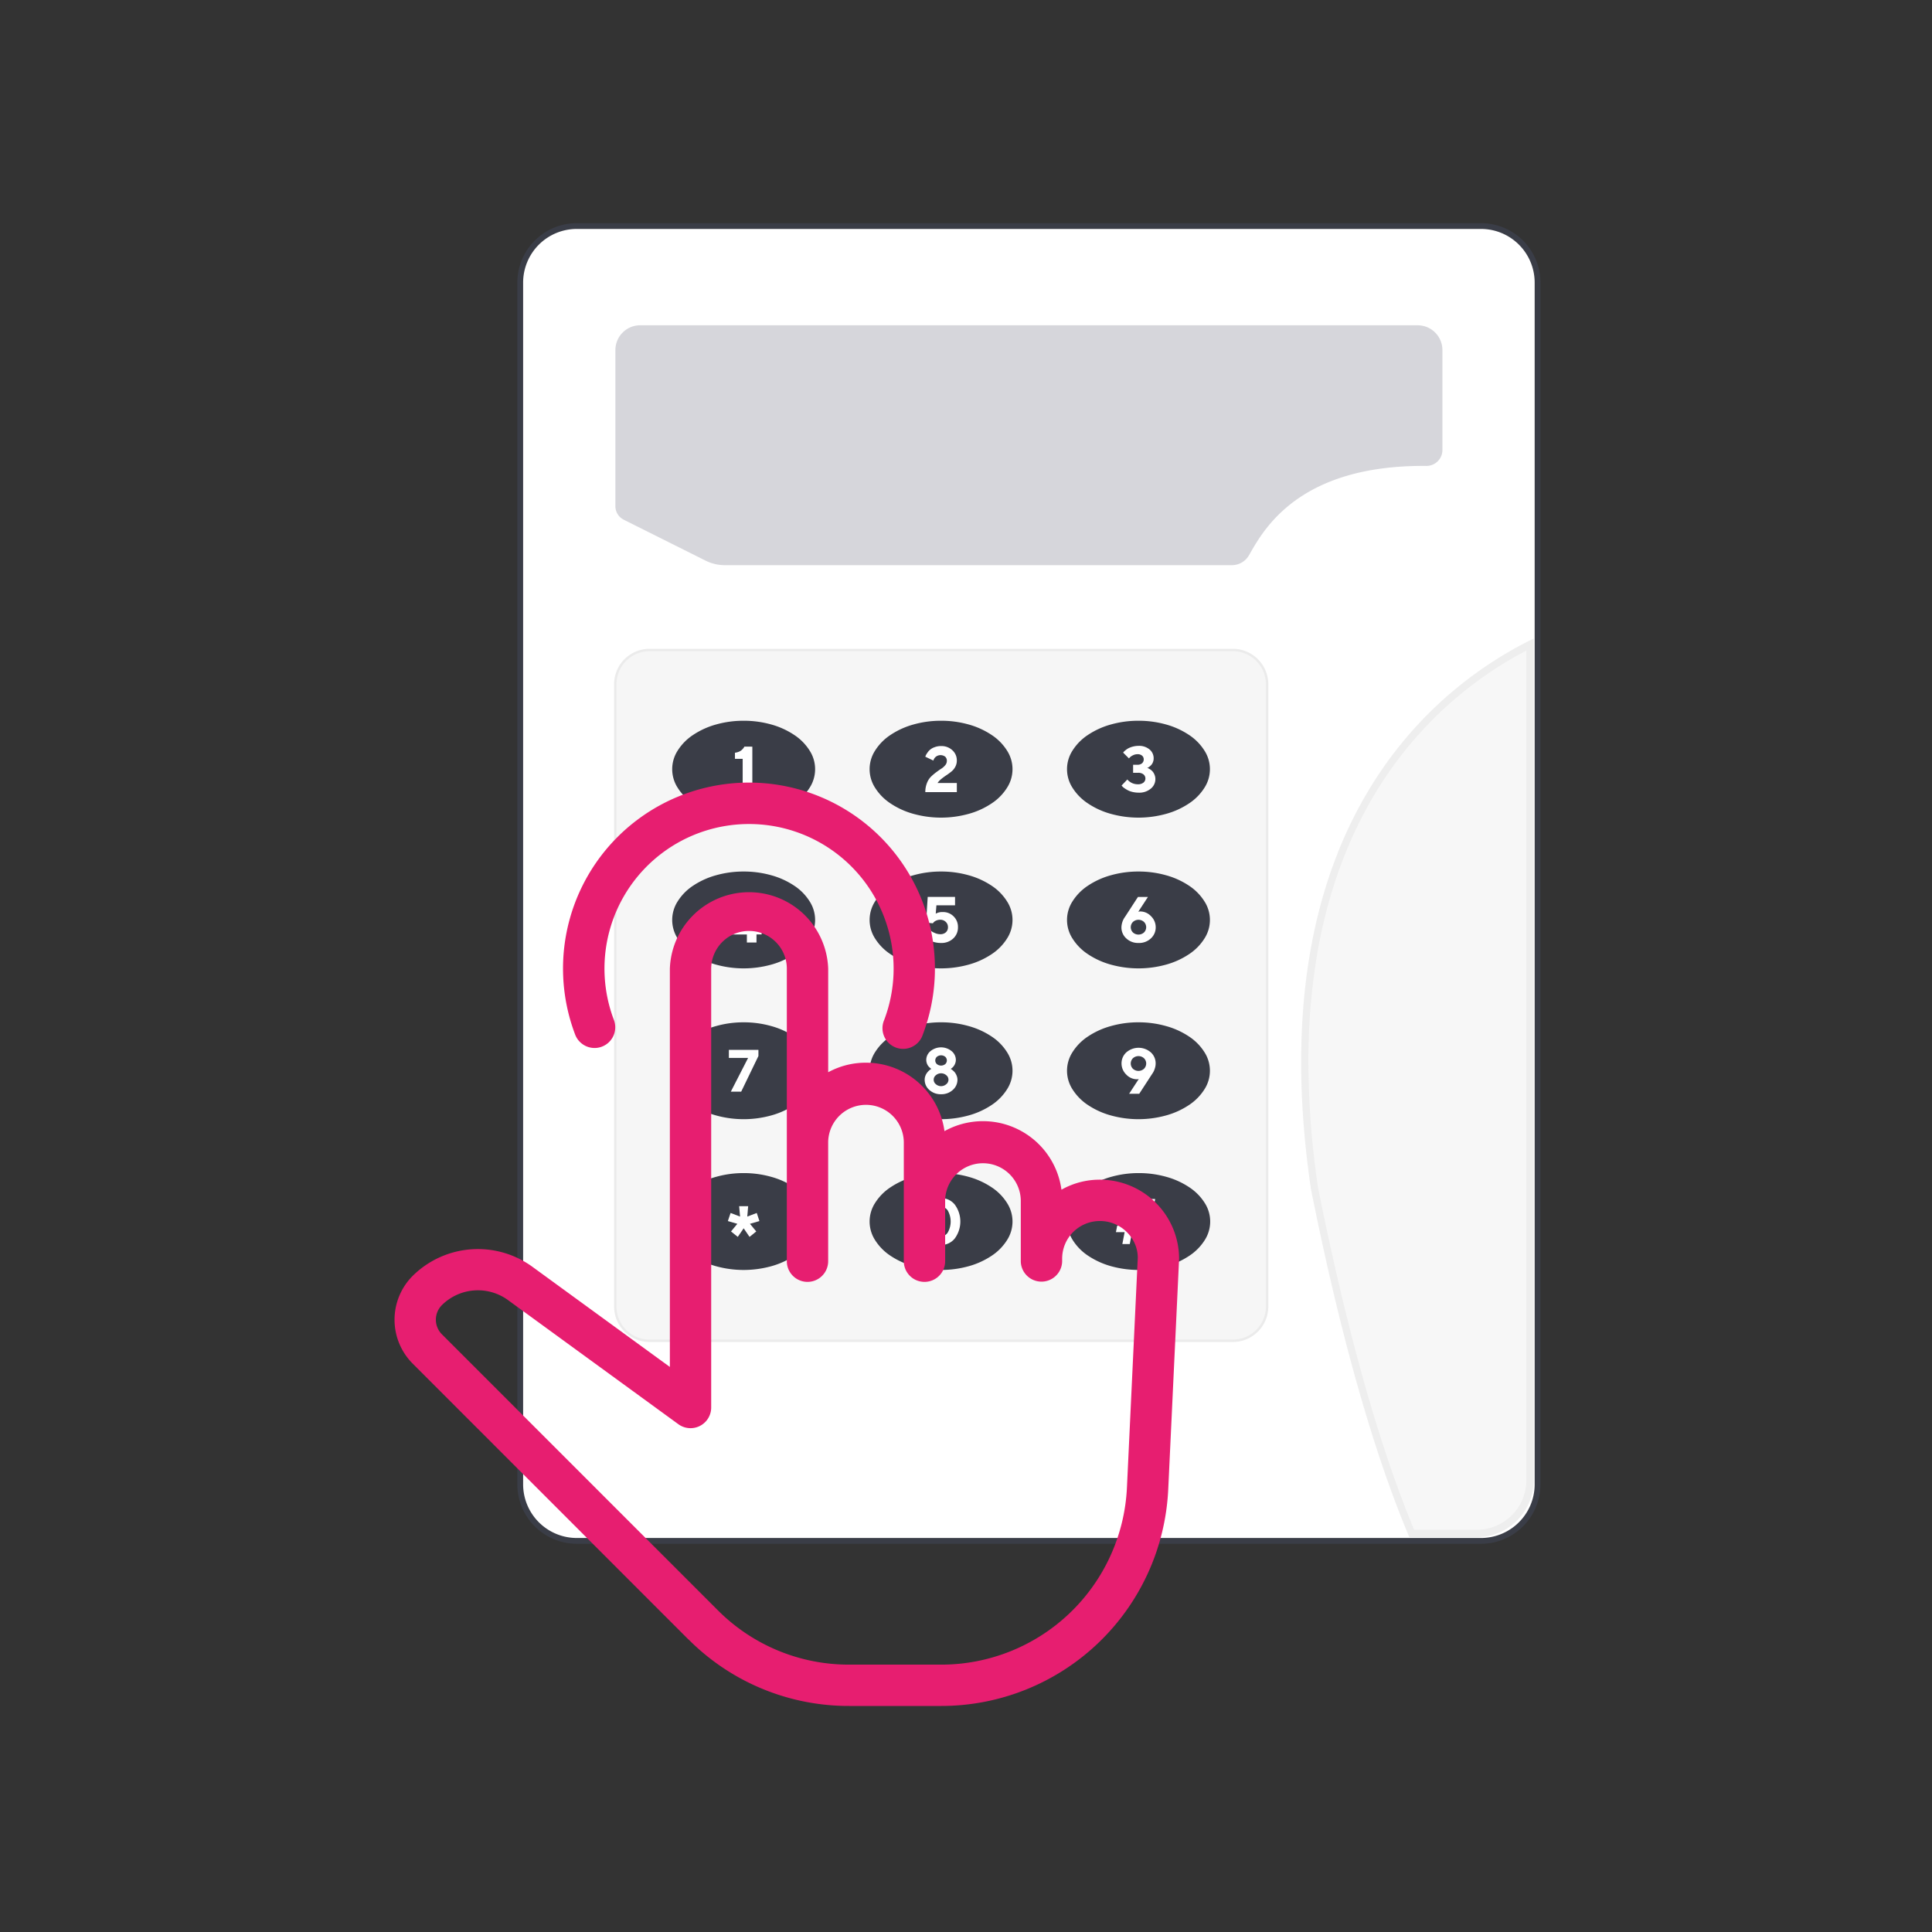 <svg id="Top_Up" data-name="Top Up" xmlns="http://www.w3.org/2000/svg" xmlns:xlink="http://www.w3.org/1999/xlink" viewBox="0 0 1000 1000"><rect x="0" y="0" width="1000" height="1000" fill="#333333" stroke="none"/><defs><style>.cls-1,.cls-4{fill:none;}.cls-10,.cls-2{fill:#fff;}.cls-2{stroke:#3a3d47;stroke-width:3px;}.cls-2,.cls-4{stroke-miterlimit:10;}.cls-3{fill:#f6f6f6;}.cls-4{stroke:#ebebeb;stroke-width:1.24px;}.cls-5{fill:#d6d6db;}.cls-6{opacity:0.84;isolation:isolate;}.cls-7{clip-path:url(#clip-path);}.cls-8{fill:#ebebeb;}.cls-9{fill:#3a3d47;}.cls-11{fill:#e71e70;}</style><clipPath id="clip-path"><rect id="SVGID" class="cls-1" x="672.33" y="329.98" width="121.52" height="467.38"/></clipPath></defs><path class="cls-2" d="M269.27,768.31v-622A29.29,29.29,0,0,1,298.55,117h468a29.29,29.29,0,0,1,29.29,29.28v622a29.29,29.29,0,0,1-29.29,29.28H298.55a29.29,29.29,0,0,1-29.28-29.28Z"/><path class="cls-3" d="M318.47,676.21v-322a17.76,17.76,0,0,1,17.78-17.78H638.08a17.77,17.77,0,0,1,17.78,17.78v322A17.76,17.76,0,0,1,638.08,694H336.25a17.77,17.77,0,0,1-17.78-17.78Z"/><path class="cls-4" d="M318.47,676.21v-322a17.76,17.76,0,0,1,17.78-17.78H638.08a17.77,17.77,0,0,1,17.78,17.78v322A17.76,17.76,0,0,1,638.08,694H336.25a17.77,17.77,0,0,1-17.78-17.78Z"/><path class="cls-5" d="M733.75,168.36H331.37a12.84,12.84,0,0,0-12.84,12.84V262a7.8,7.8,0,0,0,4.31,7l42.32,21.16a22.38,22.38,0,0,0,10,2.37H637.58a10.22,10.22,0,0,0,8.9-5.13c7.4-13,25.45-46.74,91.55-46.24a8.27,8.27,0,0,0,8.56-8.56V181.2A12.84,12.84,0,0,0,733.75,168.36Z"/><g class="cls-6"><g class="cls-7"><path class="cls-3" d="M764.45,793.69H730.7c-18.48-44.09-35.41-104.17-50.32-178.59a452,452,0,0,1-5-65.64,333.75,333.75,0,0,1,4.47-55.29c5.23-30.81,15.13-58.7,29.44-82.89a203.11,203.11,0,0,1,43.54-51.71,199.65,199.65,0,0,1,39.09-26V766.27a27.5,27.5,0,0,1-27.43,27.42Z"/><path class="cls-8" d="M764.46,795.62h-35c-15.41-36.49-33.47-93-50.93-180.19-28-190.47,67.2-261.57,115.31-284.92V766.27A29.43,29.43,0,0,1,764.46,795.62Zm0-3.85A25.59,25.59,0,0,0,790,766.27V336.77A198.12,198.12,0,0,0,754,361a201,201,0,0,0-43.13,51.23c-14.18,24-24,51.65-29.19,82.23a331.11,331.11,0,0,0-4.44,55,448.85,448.85,0,0,0,5,65.3c14.75,73.62,31.47,133.15,49.7,177h32.46"/></g></g><path class="cls-9" d="M384.91,373.06a52.33,52.33,0,0,1,14.17,1.9,41.2,41.2,0,0,1,12,5.44,26.7,26.7,0,0,1,8,8.13,17.73,17.73,0,0,1,0,19.19,26.7,26.7,0,0,1-8,8.13,40.69,40.69,0,0,1-12,5.44,53.48,53.48,0,0,1-28.33,0,40.75,40.75,0,0,1-12-5.44,26.81,26.81,0,0,1-8-8.13,17.73,17.73,0,0,1,0-19.19,26.81,26.81,0,0,1,8-8.13,41.27,41.27,0,0,1,12-5.44A52.26,52.26,0,0,1,384.91,373.06Z"/><path class="cls-9" d="M384.91,607.19a52.34,52.34,0,0,1,14.17,1.91,40.94,40.94,0,0,1,12,5.44,26.7,26.7,0,0,1,8,8.13,17.73,17.73,0,0,1,0,19.19,26.7,26.7,0,0,1-8,8.13,41.2,41.2,0,0,1-12,5.44,53.75,53.75,0,0,1-28.33,0,41.27,41.27,0,0,1-12-5.44,26.81,26.81,0,0,1-8-8.13,17.73,17.73,0,0,1,0-19.19,26.81,26.81,0,0,1,8-8.13,41,41,0,0,1,12-5.44A52.26,52.26,0,0,1,384.91,607.19Z"/><path class="cls-9" d="M487.09,607.19a52.21,52.21,0,0,1,14.16,1.91,40.89,40.89,0,0,1,12,5.44,26.7,26.7,0,0,1,8,8.13,17.73,17.73,0,0,1,0,19.19,26.7,26.7,0,0,1-8,8.13,41.15,41.15,0,0,1-12,5.44,53.71,53.71,0,0,1-28.32,0,41.15,41.15,0,0,1-12-5.44,26.81,26.81,0,0,1-8-8.13,17.73,17.73,0,0,1,0-19.19,26.81,26.81,0,0,1,8-8.13,40.89,40.89,0,0,1,12-5.44A52.21,52.21,0,0,1,487.09,607.19Z"/><path class="cls-9" d="M589.41,607.19a52.34,52.34,0,0,1,14.17,1.91,40.94,40.94,0,0,1,12,5.44,26.85,26.85,0,0,1,8,8.13,17.79,17.79,0,0,1,0,19.19,26.85,26.85,0,0,1-8,8.13,41.2,41.2,0,0,1-12,5.44,53.75,53.75,0,0,1-28.33,0,41.39,41.39,0,0,1-12-5.44,26.81,26.81,0,0,1-8-8.13,17.79,17.79,0,0,1,0-19.19,26.81,26.81,0,0,1,8-8.13,41.12,41.12,0,0,1,12-5.44A52.32,52.32,0,0,1,589.41,607.19Z"/><path class="cls-10" d="M389.41,386.47v23.31h-5v-17h-4v-3.17a7.52,7.52,0,0,0,2-.51,5.41,5.41,0,0,0,1.39-.82,8.53,8.53,0,0,0,.84-.86,3.87,3.87,0,0,0,.5-.7l.13-.28Z"/><path class="cls-9" d="M487.09,373.06a52.21,52.21,0,0,1,14.16,1.9,41.15,41.15,0,0,1,12,5.44,26.7,26.7,0,0,1,8,8.13,17.73,17.73,0,0,1,0,19.19,26.7,26.7,0,0,1-8,8.13,40.63,40.63,0,0,1-12,5.44,53.44,53.44,0,0,1-28.32,0,40.63,40.63,0,0,1-12-5.44,26.81,26.81,0,0,1-8-8.13,17.73,17.73,0,0,1,0-19.19,26.81,26.81,0,0,1,8-8.13,41.15,41.15,0,0,1,12-5.44A52.21,52.21,0,0,1,487.09,373.06Z"/><path class="cls-10" d="M478.94,410a12.5,12.5,0,0,1,.83-4.65,9.47,9.47,0,0,1,2.06-3.3,28.13,28.13,0,0,1,2.69-2.3c1-.73,1.85-1.36,2.67-1.87a8.49,8.49,0,0,0,2.06-1.81,3.42,3.42,0,0,0,.84-2.22,2.84,2.84,0,0,0-.87-2.2,4,4,0,0,0-4.65-.09,3.79,3.79,0,0,0-1.21,1.42l-.26.69-4.16-2a5.61,5.61,0,0,1,.21-.6,8.33,8.33,0,0,1,.78-1.32,7.17,7.17,0,0,1,3.81-3,8.88,8.88,0,0,1,3.34-.59,8.2,8.2,0,0,1,5.86,2.16,7,7,0,0,1,2.31,5.31,6.8,6.8,0,0,1-.77,3.22,7.84,7.84,0,0,1-2,2.47,31.16,31.16,0,0,1-2.53,1.87c-.86.56-1.74,1.21-2.64,1.93a9.39,9.39,0,0,0-2.05,2.17h10V410Z"/><path class="cls-9" d="M589.27,373.06a52.21,52.21,0,0,1,14.16,1.9,41.15,41.15,0,0,1,12,5.44,26.81,26.81,0,0,1,8,8.13,17.73,17.73,0,0,1,0,19.19,26.81,26.81,0,0,1-8,8.13,40.63,40.63,0,0,1-12,5.44,53.44,53.44,0,0,1-28.32,0,40.63,40.63,0,0,1-12-5.44,26.81,26.81,0,0,1-8-8.13,17.73,17.73,0,0,1,0-19.19,26.81,26.81,0,0,1,8-8.13,41.15,41.15,0,0,1,12-5.44A52.21,52.21,0,0,1,589.27,373.06Z"/><path class="cls-10" d="M594.3,397.64a9,9,0,0,1,1,.58,6.16,6.16,0,0,1,1.26,1.07,6,6,0,0,1,1,1.67,5.8,5.8,0,0,1,.46,2.33,6.31,6.31,0,0,1-2.38,4.92,9.26,9.26,0,0,1-6.29,2.07,13.71,13.71,0,0,1-3.19-.38,10.48,10.48,0,0,1-2.51-.92,16,16,0,0,1-1.72-1.07,5.21,5.21,0,0,1-1.06-.93l-.35-.38,3-3.15.21.27a6.37,6.37,0,0,0,.67.6,6.94,6.94,0,0,0,1.1.76,7.09,7.09,0,0,0,3.34.86,4.55,4.55,0,0,0,3-.85,2.76,2.76,0,0,0,0-4.29A4.26,4.26,0,0,0,589,400h-2.51v-4.17h2.33a3.29,3.29,0,0,0,2.32-.78,2.63,2.63,0,0,0,.85-2,2.43,2.43,0,0,0-.85-1.92,3.36,3.36,0,0,0-2.32-.75,5.17,5.17,0,0,0-2.38.55,5.82,5.82,0,0,0-1.6,1.07l-.51.54-3-3,.29-.37a9.49,9.49,0,0,1,.94-.85,8.73,8.73,0,0,1,1.58-1.06,12,12,0,0,1,5.17-1.21,8.38,8.38,0,0,1,5.68,1.86,5.84,5.84,0,0,1,2.14,4.62,5,5,0,0,1-.35,1.91,4.83,4.83,0,0,1-.83,1.44,7.76,7.76,0,0,1-1,.94,4,4,0,0,1-.85.54l-.32.16Z"/><path class="cls-9" d="M384.91,451.1A52.34,52.34,0,0,1,399.08,453a40.93,40.93,0,0,1,12,5.43,26.73,26.73,0,0,1,8,8.14,17.73,17.73,0,0,1,0,19.19,26.7,26.7,0,0,1-8,8.13,40.93,40.93,0,0,1-12,5.43,53.48,53.48,0,0,1-28.33,0,41,41,0,0,1-12-5.43,26.81,26.81,0,0,1-8-8.13,17.73,17.73,0,0,1,0-19.19,26.84,26.84,0,0,1,8-8.14,41,41,0,0,1,12-5.43A52.26,52.26,0,0,1,384.91,451.1Z"/><path class="cls-10" d="M386.58,470.35l-6.32,9h6.32Zm5,17.48h-5v-4.16h-11v-5l10.16-14.16h5.82v14.82h2.67v4.33h-2.67v4.16Z"/><path class="cls-9" d="M487.09,451.1A52.21,52.21,0,0,1,501.25,453a40.87,40.87,0,0,1,12,5.43,26.73,26.73,0,0,1,8,8.14,17.73,17.73,0,0,1,0,19.19,26.7,26.7,0,0,1-8,8.13,40.87,40.87,0,0,1-12,5.43,53.44,53.44,0,0,1-28.32,0,40.87,40.87,0,0,1-12-5.43,26.81,26.81,0,0,1-8-8.13,17.73,17.73,0,0,1,0-19.19,26.84,26.84,0,0,1,8-8.14,40.87,40.87,0,0,1,12-5.43A52.21,52.21,0,0,1,487.09,451.1Z"/><path class="cls-10" d="M493.6,474.33a7.55,7.55,0,0,1,2.24,5.59,7.67,7.67,0,0,1-2.45,5.84,8.88,8.88,0,0,1-6.38,2.32,13.11,13.11,0,0,1-3.18-.38,10.35,10.35,0,0,1-2.47-.92,18.1,18.1,0,0,1-1.67-1.06,4.71,4.71,0,0,1-1-.94l-.34-.37,3-3.16c.21.23.42.44.64.64a8,8,0,0,0,1.82,1,6.87,6.87,0,0,0,2.86.65,4.09,4.09,0,0,0,2.93-1,3.46,3.46,0,0,0,1.07-2.64,3.68,3.68,0,0,0-1.13-2.73,4,4,0,0,0-2.87-1.11,5,5,0,0,0-2.15.46,4,4,0,0,0-1.31.91l-.36.47-3.5-.33.83-13.33h14.15v4.34h-9.64l-.35,4.33a6.94,6.94,0,0,1,3.66-.83A7.61,7.61,0,0,1,493.6,474.33Z"/><path class="cls-9" d="M589.27,451.1A52.21,52.21,0,0,1,603.43,453a40.87,40.87,0,0,1,12,5.43,26.84,26.84,0,0,1,8,8.14,17.73,17.73,0,0,1,0,19.19,26.81,26.81,0,0,1-8,8.13,40.87,40.87,0,0,1-12,5.43,53.44,53.44,0,0,1-28.32,0,40.87,40.87,0,0,1-12-5.43,26.81,26.81,0,0,1-8-8.13,17.73,17.73,0,0,1,0-19.19,26.84,26.84,0,0,1,8-8.14,40.87,40.87,0,0,1,12-5.43A52.21,52.21,0,0,1,589.27,451.1Z"/><path class="cls-10" d="M589.27,476.08a4.25,4.25,0,0,0-2.86,1.11,3.85,3.85,0,0,0,0,5.45,4.27,4.27,0,0,0,5.72,0,3.79,3.79,0,0,0,1.13-2.72,3.83,3.83,0,0,0-1.13-2.73A4.25,4.25,0,0,0,589.27,476.08Zm0,12a8.85,8.85,0,0,1-6.32-2.37,7.63,7.63,0,0,1-2.5-5.79A9.85,9.85,0,0,1,582,475l.5-.73,6.49-10h5.17l-5,7.66a2.93,2.93,0,0,1,1-.16h.05a7.64,7.64,0,0,1,5.56,2.46,7.94,7.94,0,0,1,2.42,5.7,7.63,7.63,0,0,1-2.5,5.79A8.85,8.85,0,0,1,589.27,488.08Z"/><path class="cls-9" d="M384.91,529.15a52,52,0,0,1,14.17,1.91,40.93,40.93,0,0,1,12,5.43,26.7,26.7,0,0,1,8,8.13,17.73,17.73,0,0,1,0,19.19,26.84,26.84,0,0,1-8,8.14,40.93,40.93,0,0,1-12,5.43,53.48,53.48,0,0,1-28.33,0,41,41,0,0,1-12-5.43,27,27,0,0,1-8-8.14,17.73,17.73,0,0,1,0-19.19,26.81,26.81,0,0,1,8-8.13,41,41,0,0,1,12-5.43A51.88,51.88,0,0,1,384.91,529.15Z"/><polygon class="cls-10" points="392.56 543.4 392.56 546.58 383.64 565.04 378.27 565.04 387.19 547.63 387.19 547.57 377.26 547.57 377.26 543.4 392.56 543.4"/><path class="cls-9" d="M487.09,529.15a51.82,51.82,0,0,1,14.16,1.91,40.87,40.87,0,0,1,12,5.43,26.7,26.7,0,0,1,8,8.13,17.73,17.73,0,0,1,0,19.19,26.84,26.84,0,0,1-8,8.14,40.87,40.87,0,0,1-12,5.43,53.44,53.44,0,0,1-28.32,0,40.87,40.87,0,0,1-12-5.43,27,27,0,0,1-8-8.14,17.73,17.73,0,0,1,0-19.19,26.81,26.81,0,0,1,8-8.13,40.87,40.87,0,0,1,12-5.43A51.82,51.82,0,0,1,487.09,529.15Z"/><path class="cls-10" d="M487.1,546.23a3.47,3.47,0,0,0-2.17.76,2.56,2.56,0,0,0,0,3.79,3.46,3.46,0,0,0,4.33,0,2.58,2.58,0,0,0,0-3.79A3.47,3.47,0,0,0,487.1,546.23Zm0,9.31a4.09,4.09,0,0,0-2.7,1,2.94,2.94,0,0,0,0,4.63,4.08,4.08,0,0,0,5.4,0,2.94,2.94,0,0,0,0-4.63A4.07,4.07,0,0,0,487.09,555.54Zm0,10.83a8.69,8.69,0,0,1-6.08-2.22,6.91,6.91,0,0,1-2.41-5.28,5.66,5.66,0,0,1,.36-2,6.12,6.12,0,0,1,.87-1.61,9.8,9.8,0,0,1,1-1.11,6.1,6.1,0,0,1,.89-.7l.35-.19-.11-.08-.16-.11a7,7,0,0,1-.65-.55,6.72,6.72,0,0,1-.83-.93,5.58,5.58,0,0,1-.9-3,5.93,5.93,0,0,1,2.2-4.54,8.64,8.64,0,0,1,10.91,0,5.92,5.92,0,0,1,2.21,4.54,5.63,5.63,0,0,1-2,4.2l-.67.47a3,3,0,0,1,.37.21,8,8,0,0,1,.84.67,6.71,6.71,0,0,1,1.07,1.13,7.14,7.14,0,0,1,.83,1.6,5.48,5.48,0,0,1,.39,2,7,7,0,0,1-2.42,5.28A8.69,8.69,0,0,1,487.09,566.37Z"/><path class="cls-9" d="M589.27,529.15a51.82,51.82,0,0,1,14.16,1.91,40.87,40.87,0,0,1,12,5.43,26.81,26.81,0,0,1,8,8.13,17.73,17.73,0,0,1,0,19.19,27,27,0,0,1-8,8.14,40.87,40.87,0,0,1-12,5.43,53.44,53.44,0,0,1-28.32,0,40.87,40.87,0,0,1-12-5.43,27,27,0,0,1-8-8.14,17.73,17.73,0,0,1,0-19.19,26.81,26.81,0,0,1,8-8.13,40.87,40.87,0,0,1,12-5.43A51.82,51.82,0,0,1,589.27,529.15Z"/><path class="cls-10" d="M589.27,546.64a4.29,4.29,0,0,0-2.87,1.1,3.87,3.87,0,0,0,0,5.46,4.28,4.28,0,0,0,5.73,0,3.87,3.87,0,0,0,1.14-2.73,3.8,3.8,0,0,0-1.14-2.73A4.26,4.26,0,0,0,589.27,546.64Zm.33,19.48h-5.16l5-7.66a2.83,2.83,0,0,1-.94.17h0a7.66,7.66,0,0,1-5.57-2.46,8,8,0,0,1-2.43-5.7,7.68,7.68,0,0,1,2.5-5.78,9.66,9.66,0,0,1,12.65,0,7.62,7.62,0,0,1,2.51,5.78,8.42,8.42,0,0,1-.51,2.82,8.82,8.82,0,0,1-1,2.13l-.49.73-6.5,10Z"/><polygon class="cls-10" points="381.87 640.21 378.38 637.4 381.64 633.44 376.74 632.02 378.16 627.83 383.06 629.7 382.58 624.32 387.25 624.32 386.79 629.7 391.69 627.83 393.08 632.02 388.18 633.44 391.44 637.4 387.96 640.21 384.92 635.76 381.87 640.21"/><path class="cls-10" d="M487.09,624.6a4.3,4.3,0,0,0-3.51,2,11.54,11.54,0,0,0,0,11.31,4.08,4.08,0,0,0,7,0,11.54,11.54,0,0,0,0-11.31A4.3,4.3,0,0,0,487.09,624.6Zm0,19.82a9.08,9.08,0,0,1-7.07-3.35,14.79,14.79,0,0,1,0-17.62,9.15,9.15,0,0,1,14.14,0,14.79,14.79,0,0,1,0,17.62A9.08,9.08,0,0,1,487.09,644.42Z"/><path class="cls-10" d="M587.42,630.1l-.83,4.33h4.82l.83-4.33Zm-2.65,13.82h-3.84l1.17-6.16h-4.5l.66-3.33h4.51l.82-4.33h-4.5l.67-3.33h4.5l1.15-6.16h3.84l-1.17,6.16h4.83l1.17-6.16h3.82l-1.15,6.16h4.48l-.66,3.33h-4.49l-.83,4.33h4.49l-.67,3.33h-4.49l-1.17,6.16h-3.83l1.17-6.16h-4.83l-1.15,6.16Z"/><path class="cls-11" d="M401.54,487.58a19.59,19.59,0,0,0-33.43,13.79V728.52a10.69,10.69,0,0,1-17,8.64l-87.84-64a26.48,26.48,0,0,0-34.53,2.35,10.69,10.69,0,0,0,0,15.13L371.47,833.39a95.66,95.66,0,0,0,68.11,28.22H487.2A96.21,96.21,0,0,0,583.3,770l5.61-119c0-10.21-8.75-19-19.5-19a19.48,19.48,0,0,0-19.64,19.5v1.3a10.71,10.71,0,0,1-21.41.3h0s0,0,0,0h0v0h0v0h0v0s0,0,0,0V621.23a19.58,19.58,0,0,0-39.15,0V652.8a10.7,10.7,0,1,1-21.4,0V591a19.58,19.58,0,0,0-39.15,0V652.8a10.7,10.7,0,1,1-21.4,0V501.37a19.43,19.43,0,0,0-5.71-13.79Zm-45.21,361L213.6,705.8a32.15,32.15,0,0,1,0-45.41A48,48,0,0,1,276,656l70.72,51.53V501.37a41,41,0,0,1,81.95,0V555a40.47,40.47,0,0,1,19.49-4.95,41,41,0,0,1,40.7,35.43,41,41,0,0,1,60.55,30.31,40.06,40.06,0,0,1,19.84-5.19A41,41,0,0,1,610.3,651.5L604.67,771A117.61,117.61,0,0,1,487.21,883H439.58a117,117,0,0,1-83.25-34.48Z"/><path class="cls-11" d="M300.15,539.29a10.74,10.74,0,0,1-2.45-3.78,96.25,96.25,0,1,1,179.94,0,10.7,10.7,0,1,1-20-7.55,74.83,74.83,0,1,0-139.87,0,10.71,10.71,0,0,1-17.59,11.35Z"/></svg>